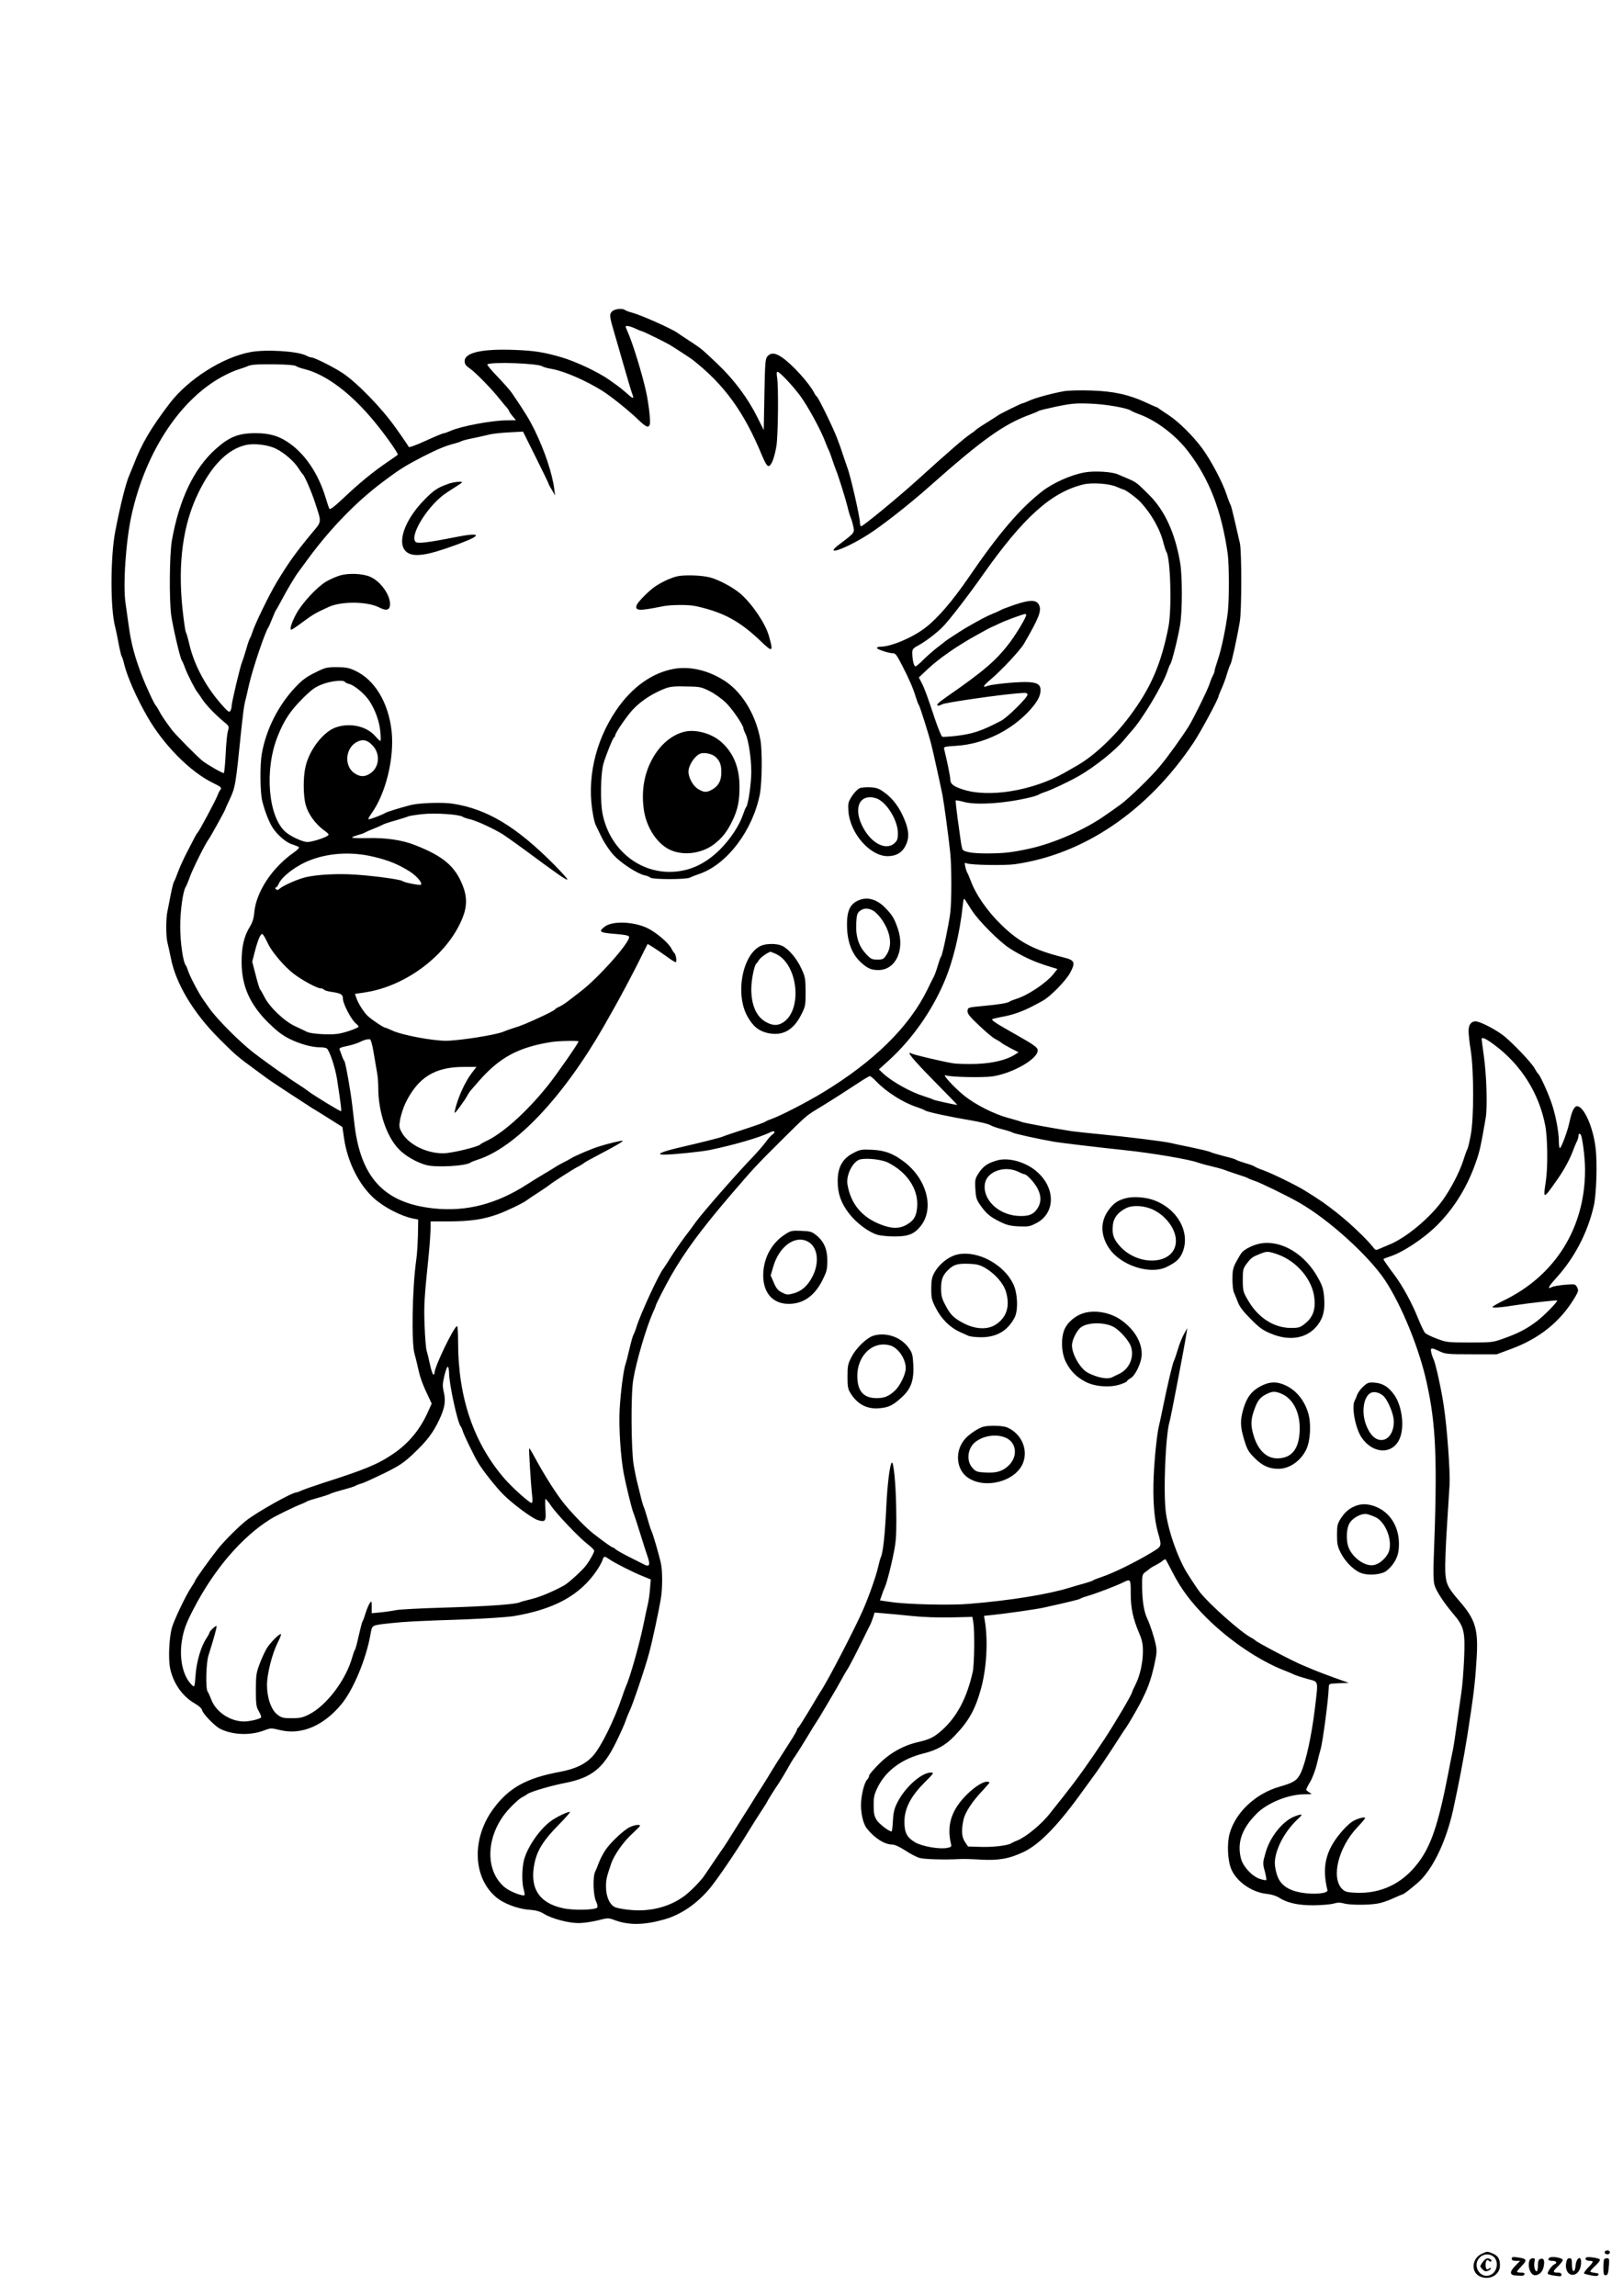 <?xml version="1.0" standalone="no"?>
<!DOCTYPE svg PUBLIC "-//W3C//DTD SVG 20010904//EN"
 "http://www.w3.org/TR/2001/REC-SVG-20010904/DTD/svg10.dtd">
<svg version="1.0" xmlns="http://www.w3.org/2000/svg"
 width="1240pt" height="1754pt" viewBox="0 0 1240 1754"
 preserveAspectRatio="xMidYMid meet">

<g transform="translate(0,1754) scale(0.1,-0.1)"
fill="#000000" stroke="none">
<path d="M4675 15160 c-20 -22 -19 -36 19 -165 15 -49 39 -135 55 -190 46
-161 78 -269 86 -287 11 -28 -4 -21 -49 20 -23 20 -53 45 -66 54 -14 10 -43
31 -66 47 -84 59 -253 139 -365 172 -135 39 -203 50 -354 56 -250 10 -385 -20
-385 -85 0 -23 9 -36 40 -57 43 -30 162 -151 225 -230 22 -27 48 -59 58 -69 9
-11 17 -23 17 -27 0 -4 12 -21 26 -38 l26 -31 -74 -1 c-114 -1 -347 -45 -425
-80 -23 -10 -47 -19 -54 -19 -7 0 -69 -26 -137 -57 -69 -32 -127 -53 -129 -47
-2 5 -44 68 -95 139 -110 158 -307 359 -416 429 -77 49 -212 116 -234 116 -7
0 -25 6 -39 14 -65 34 -311 49 -428 26 -212 -40 -473 -207 -613 -389 -143
-187 -217 -312 -277 -471 -12 -30 -26 -64 -31 -75 -27 -59 -69 -225 -110 -436
-37 -198 -38 -589 0 -729 5 -19 17 -75 26 -125 9 -49 20 -94 24 -100 4 -5 13
-32 19 -60 24 -96 93 -254 177 -400 123 -215 328 -422 502 -506 62 -30 69 -37
54 -54 -5 -6 -15 -26 -22 -45 -15 -39 -140 -272 -150 -280 -4 -3 -13 -18 -22
-35 -8 -16 -36 -70 -61 -118 -25 -48 -56 -116 -68 -150 -12 -34 -26 -67 -30
-72 -4 -6 -15 -48 -24 -95 -9 -47 -20 -104 -25 -127 -13 -53 -13 -195 -1 -242
5 -20 17 -73 26 -118 38 -197 172 -420 370 -618 124 -124 142 -139 275 -236
52 -38 100 -73 105 -77 20 -15 301 -199 332 -218 18 -10 77 -47 131 -81 l98
-62 12 -83 c26 -183 115 -360 231 -463 78 -69 204 -134 296 -153 l40 -8 -2
-120 c-2 -65 -7 -150 -13 -189 -31 -219 -38 -641 -12 -720 5 -16 17 -66 27
-110 16 -74 36 -127 85 -228 l18 -39 -29 -64 c-59 -133 -147 -239 -263 -318
-117 -80 -212 -120 -541 -225 -71 -23 -144 -49 -162 -57 -17 -8 -34 -14 -38
-14 -34 0 -303 -151 -385 -216 -59 -47 -167 -155 -214 -214 -60 -75 -176 -237
-176 -246 0 -3 -13 -25 -29 -49 -42 -62 -131 -250 -148 -309 -21 -78 -28 -234
-14 -307 23 -114 93 -216 187 -270 32 -18 54 -38 58 -53 7 -28 96 -120 136
-141 93 -48 230 -54 336 -14 52 20 56 20 125 3 162 -39 332 33 469 200 90 110
187 343 220 529 14 77 4 71 155 88 115 12 185 16 570 29 154 6 318 17 365 24
314 52 510 159 639 349 18 26 37 61 43 77 12 36 14 36 58 6 45 -30 178 -97
253 -127 l59 -24 -6 -72 c-3 -39 -10 -91 -16 -115 -6 -23 -21 -95 -34 -158
-32 -155 -102 -402 -135 -475 -5 -11 -18 -47 -29 -80 -59 -174 -160 -380 -222
-448 -56 -62 -132 -99 -254 -122 -254 -47 -389 -122 -506 -281 -167 -225 -159
-524 19 -675 56 -49 167 -91 254 -97 54 -4 81 -12 116 -33 59 -36 184 -69 262
-69 33 0 98 9 143 20 83 21 83 21 137 1 107 -39 225 -36 378 8 126 37 243 117
342 234 57 68 205 285 294 432 22 37 64 102 92 146 29 44 53 82 53 84 0 4 64
107 91 145 15 23 56 91 80 135 12 22 32 54 44 70 12 17 53 82 91 145 38 63 71
117 74 120 3 3 25 39 49 80 25 41 56 95 71 120 15 25 45 77 66 115 21 39 42
75 46 80 10 12 67 122 120 230 21 44 45 91 52 105 8 14 19 42 26 64 l12 38 72
-6 c39 -3 134 -12 211 -20 84 -9 205 -13 302 -11 l162 4 8 -47 c10 -66 7 -318
-5 -372 -45 -202 -122 -346 -237 -448 -60 -53 -93 -69 -179 -89 -113 -25 -220
-85 -303 -170 -40 -40 -73 -79 -73 -87 0 -8 -6 -21 -14 -29 -24 -24 -49 -128
-48 -202 1 -69 19 -139 44 -171 59 -75 135 -123 194 -124 20 0 56 -17 100 -45
38 -25 87 -51 109 -57 36 -11 192 -15 305 -9 25 2 97 0 160 -4 139 -8 220 6
332 59 124 60 266 207 458 476 36 50 70 96 75 103 16 19 125 180 182 270 29
45 56 87 60 92 17 21 82 133 115 195 57 111 79 171 105 283 21 96 23 115 13
164 -13 61 -42 150 -65 199 -25 53 -38 135 -39 237 -1 94 0 100 24 118 14 10
30 23 36 28 6 5 26 17 45 26 19 10 42 24 52 33 9 8 19 13 22 10 3 -2 28 -49
55 -102 63 -123 140 -226 255 -341 174 -174 405 -331 600 -406 28 -11 59 -24
71 -30 12 -6 57 -21 100 -33 92 -26 86 -2 60 -226 -26 -214 -70 -414 -109
-495 -28 -56 -52 -72 -164 -104 -182 -53 -332 -195 -378 -355 -22 -77 -16
-211 13 -276 42 -96 159 -176 272 -187 33 -3 70 -15 91 -28 64 -41 144 -59
264 -59 61 1 129 6 153 13 31 9 53 9 80 1 47 -13 193 -13 261 0 29 5 81 23
117 40 36 16 68 30 70 30 11 0 112 81 145 116 102 110 190 303 240 524 45 207
81 394 110 575 47 303 58 390 69 565 17 241 -4 315 -130 460 -90 104 -103 131
-108 225 -2 46 3 194 12 331 9 137 18 287 21 334 5 102 -19 437 -45 605 -19
129 -64 330 -79 355 -4 9 -12 30 -16 48 -8 39 -1 40 63 10 44 -21 60 -23 242
-23 l195 0 100 37 c225 81 389 213 500 402 25 43 26 50 14 73 -13 25 -15 25
-93 19 -43 -4 -87 -11 -98 -17 -40 -21 -29 2 31 68 139 153 239 343 287 548
21 89 29 334 14 450 -19 158 -90 315 -141 315 -22 0 -41 -40 -58 -121 -13 -65
-63 -199 -73 -199 -5 0 -8 21 -8 48 0 78 -26 212 -58 302 -31 88 -88 211 -102
220 -4 3 -15 20 -24 37 -21 42 -184 213 -247 258 -56 42 -152 92 -192 101 -41
9 -67 -18 -67 -71 0 -23 7 -91 17 -151 24 -157 24 -516 0 -642 -9 -51 -21
-100 -26 -110 -6 -9 -19 -48 -31 -85 -25 -82 -94 -216 -155 -301 -99 -140
-288 -296 -415 -345 -19 -8 -50 -21 -68 -29 -31 -14 -33 -14 -54 14 -45 58
-175 182 -268 255 -89 71 -135 103 -255 177 -67 41 -247 129 -314 153 -30 10
-59 23 -65 28 -6 5 -38 17 -71 26 -33 10 -64 21 -70 25 -5 5 -48 18 -95 29
-47 12 -94 26 -105 32 -11 5 -74 20 -140 34 -66 13 -140 29 -165 35 -55 12
-318 45 -535 66 -88 8 -185 19 -215 23 -142 22 -367 63 -385 71 -11 5 -56 18
-100 30 -110 29 -253 102 -339 171 -79 64 -173 168 -141 155 35 -14 287 -19
360 -8 161 26 353 139 343 203 -2 18 -35 42 -154 109 -160 90 -201 116 -193
125 3 2 42 12 87 20 75 14 154 43 227 82 17 9 48 25 69 37 59 31 179 154 212
215 42 79 36 96 -48 117 -225 56 -338 114 -476 248 -107 103 -197 232 -237
342 -10 27 -22 54 -26 59 -3 6 -10 25 -14 44 -7 31 -5 33 11 26 32 -13 285
-17 364 -7 529 74 1019 406 1368 928 54 80 192 337 192 356 0 4 11 31 24 60
13 29 32 80 41 113 10 33 21 65 26 70 8 11 49 195 71 325 15 81 15 538 1 600
-6 25 -23 99 -38 165 -15 66 -30 125 -34 130 -4 6 -18 41 -30 78 -31 95 -121
264 -186 352 -70 95 -180 204 -258 255 -34 22 -67 44 -74 50 -7 5 -14 10 -17
10 -3 0 -39 16 -80 35 -131 61 -250 87 -421 92 -82 3 -175 0 -205 -5 -94 -17
-219 -51 -265 -72 -24 -11 -47 -20 -51 -20 -9 0 -174 -81 -189 -93 -5 -4 -46
-30 -89 -57 -44 -27 -82 -53 -85 -58 -3 -4 -18 -15 -32 -24 -44 -28 -174 -140
-413 -357 -145 -131 -412 -351 -427 -351 -5 0 -9 12 -9 28 -1 47 -74 367 -97
422 -3 8 -16 47 -29 85 -12 39 -34 101 -49 139 -29 77 -142 308 -154 316 -5 3
-14 16 -21 30 -38 74 -169 218 -244 269 -52 36 -85 39 -112 10 -17 -19 -19
-44 -24 -293 l-5 -271 -48 96 c-71 144 -178 288 -303 407 -129 122 -119 114
-219 180 -44 29 -84 55 -90 60 -41 30 -274 134 -340 152 -27 7 -54 17 -59 21
-19 17 -82 10 -101 -11z m180 -130 c22 -11 44 -19 49 -20 8 0 173 -81 211
-103 40 -24 160 -102 179 -117 240 -189 390 -396 527 -727 23 -56 39 -83 50
-83 22 0 45 60 61 152 13 81 17 459 5 526 -4 26 -4 42 3 42 16 0 111 -100 171
-180 58 -77 162 -267 194 -355 10 -27 22 -54 25 -60 4 -5 15 -35 25 -65 10
-30 23 -68 30 -85 19 -45 71 -211 90 -285 8 -36 20 -74 25 -85 5 -11 14 -40
19 -65 11 -50 12 -49 -110 -141 -121 -92 52 -32 224 78 107 68 314 230 468
367 406 360 569 477 774 551 28 10 55 22 60 26 6 4 68 19 138 34 108 22 147
26 250 22 116 -3 292 -33 320 -55 7 -5 35 -17 62 -27 128 -46 277 -159 370
-280 164 -213 257 -452 305 -785 11 -79 12 -349 1 -445 -14 -115 -49 -285 -76
-363 -14 -41 -25 -79 -25 -85 0 -7 -6 -24 -14 -39 -8 -14 -19 -43 -26 -65 -15
-46 -121 -261 -158 -321 -52 -83 -156 -228 -219 -304 -69 -84 -243 -252 -304
-295 -21 -16 -72 -52 -113 -80 -155 -110 -390 -213 -578 -255 -139 -30 -192
-36 -318 -37 -114 -1 -183 10 -196 30 -3 6 -10 36 -14 67 -4 32 -16 112 -25
180 -9 68 -15 125 -13 128 3 2 31 -3 64 -12 98 -26 322 -10 509 36 28 7 55 16
60 20 6 4 27 13 48 20 48 15 183 79 259 122 122 70 284 199 348 279 19 23 42
50 50 59 80 83 246 359 280 465 7 22 16 45 21 51 12 14 59 202 75 299 18 107
18 378 0 480 -39 226 -118 397 -237 515 -92 92 -98 96 -157 122 -26 11 -62 26
-80 34 -45 21 -185 29 -257 15 -104 -19 -238 -79 -320 -142 -171 -132 -335
-324 -563 -658 -125 -182 -236 -312 -332 -386 -99 -76 -262 -145 -344 -145
-14 0 -26 -4 -26 -10 0 -10 91 -40 121 -40 21 0 28 -9 75 -100 49 -95 82 -171
101 -235 8 -27 18 -54 23 -60 9 -13 74 -218 96 -305 16 -64 65 -286 85 -385
11 -57 47 -321 59 -440 11 -106 11 -372 0 -460 -12 -93 -59 -316 -69 -330 -5
-5 -16 -37 -26 -70 -9 -33 -23 -71 -30 -85 -8 -14 -30 -58 -49 -98 -140 -287
-411 -553 -807 -792 -125 -75 -314 -172 -381 -196 -23 -8 -46 -18 -52 -23 -6
-5 -76 -30 -156 -56 -80 -26 -154 -51 -165 -56 -22 -10 -159 -44 -348 -88
-126 -30 -170 -51 -103 -51 68 0 280 22 346 35 189 39 392 98 467 137 31 15
42 1 15 -18 -12 -8 -35 -34 -51 -57 -17 -23 -60 -73 -97 -112 -121 -125 -387
-429 -436 -497 -18 -26 -58 -80 -89 -120 -30 -40 -76 -107 -102 -148 -25 -41
-51 -80 -56 -87 -35 -40 -176 -346 -208 -448 -8 -27 -19 -54 -23 -60 -4 -5
-18 -53 -30 -105 -12 -52 -26 -106 -31 -120 -15 -42 -38 -219 -45 -350 -7
-133 8 -361 31 -483 18 -95 63 -277 74 -302 5 -11 28 -81 51 -155 23 -74 48
-153 56 -175 24 -69 17 -87 -24 -66 -9 5 -59 30 -111 56 -52 26 -100 53 -108
61 -8 8 -18 14 -22 14 -7 0 -65 41 -145 103 -59 45 -183 174 -243 253 -61 80
-149 222 -213 342 -18 34 -35 61 -37 58 -4 -4 13 -279 23 -363 4 -35 3 -53 -5
-53 -17 0 -142 112 -203 181 -238 273 -358 623 -358 1045 0 68 -3 124 -8 124
-22 0 -172 -309 -172 -356 0 -8 -4 -14 -9 -14 -5 0 -17 35 -26 78 -9 42 -21
91 -26 107 -5 17 -12 102 -15 190 -6 153 -3 202 31 535 8 80 14 171 15 203 l0
57 143 0 c160 1 258 15 368 54 69 25 198 87 223 107 6 5 47 33 91 61 44 29 82
55 85 58 11 12 177 118 210 135 19 9 42 23 50 30 8 7 62 37 120 67 118 62 182
99 178 104 -5 4 -116 -22 -183 -44 -58 -18 -185 -72 -215 -92 -8 -5 -35 -20
-60 -32 -25 -13 -49 -27 -55 -31 -5 -4 -41 -26 -80 -49 -38 -22 -99 -60 -135
-83 -233 -151 -464 -212 -714 -186 -383 40 -565 237 -610 662 -9 79 -20 173
-26 209 -22 143 -42 245 -49 255 -5 5 -13 24 -19 40 -5 17 -13 37 -17 46 -5
13 5 18 53 28 33 6 77 20 98 30 39 19 59 24 81 22 6 0 18 -43 27 -98 9 -54 21
-122 26 -152 6 -30 10 -84 10 -121 0 -182 63 -371 157 -468 48 -51 134 -100
208 -121 75 -21 306 -8 340 19 6 4 28 13 50 20 291 91 654 474 968 1020 123
214 227 410 334 628 2 4 73 -42 147 -95 32 -24 63 -43 68 -43 11 0 3 60 -10
70 -4 3 -14 18 -22 34 -24 46 -120 127 -189 159 -105 48 -261 53 -319 10 -54
-41 -43 -48 91 -58 60 -5 90 -11 93 -20 14 -35 -229 -310 -367 -416 -38 -30
-86 -66 -105 -81 -20 -15 -49 -33 -65 -40 -16 -7 -29 -16 -29 -19 0 -3 -39
-24 -87 -47 -129 -60 -172 -78 -233 -96 -30 -10 -64 -22 -75 -27 -54 -24 -338
-69 -439 -69 -102 0 -332 43 -404 76 -29 13 -55 24 -59 24 -12 0 -108 64 -134
90 -32 31 -72 95 -86 136 l-11 32 74 11 c316 47 631 285 746 565 37 90 38 165
2 255 -58 145 -149 222 -364 306 -99 39 -226 57 -363 53 -64 -1 -117 0 -117 4
0 4 19 12 43 19 23 6 47 14 52 18 6 4 37 18 70 31 33 13 65 27 70 31 6 4 49
19 97 32 49 14 92 28 97 31 5 3 53 11 107 17 98 11 284 -2 309 -20 6 -5 33
-14 60 -20 49 -12 175 -70 245 -113 19 -12 87 -60 150 -106 284 -210 338 -247
345 -240 3 3 -43 54 -102 114 -287 289 -510 424 -774 465 -77 12 -254 6 -319
-10 -82 -21 -185 -53 -195 -60 -18 -13 -126 -54 -130 -49 -3 3 8 22 23 44 110
152 176 424 154 630 -25 220 -130 393 -281 462 -46 21 -71 26 -138 26 -76 0
-88 -3 -166 -42 -66 -32 -99 -57 -151 -112 -129 -137 -222 -320 -255 -504 -16
-85 -14 -300 3 -366 23 -91 59 -178 90 -218 39 -52 97 -99 136 -111 25 -8 49
-18 54 -22 5 -4 -13 -23 -39 -41 -165 -115 -287 -299 -302 -456 -4 -47 -14
-79 -34 -111 -44 -72 -63 -152 -63 -266 0 -185 60 -323 203 -466 64 -63 105
-95 160 -123 80 -40 172 -66 236 -66 22 0 45 -4 51 -8 21 -14 65 -145 79 -235
30 -194 35 -240 31 -245 -5 -4 -207 119 -251 153 -11 9 -49 35 -85 58 -36 23
-67 44 -70 47 -3 3 -18 14 -35 24 -27 17 -179 127 -229 166 -108 84 -281 258
-338 340 -10 14 -31 44 -47 67 -33 46 -105 184 -116 223 -4 14 -11 30 -15 35
-22 27 -43 177 -43 300 0 121 22 272 42 300 4 6 18 38 30 72 22 64 123 265
146 293 11 14 125 219 125 226 0 2 15 36 34 76 45 96 46 105 91 548 9 85 20
173 26 195 6 22 21 85 33 140 28 121 121 396 145 430 4 5 18 37 31 70 13 33
26 62 29 65 3 3 23 39 45 80 33 64 103 182 129 215 4 6 29 39 55 75 177 244
379 453 583 606 137 103 175 126 314 198 106 54 169 80 230 96 28 7 55 16 60
20 6 4 48 15 95 24 47 10 101 22 120 27 19 5 85 13 145 16 l111 6 97 -195 c53
-106 97 -197 97 -200 0 -3 11 -26 26 -49 l25 -44 -6 47 c-14 116 -72 292 -150
452 -40 81 -70 131 -174 284 -13 19 -62 75 -109 124 -47 48 -82 91 -79 94 22
22 391 9 422 -15 6 -5 39 -14 75 -20 98 -19 256 -88 383 -167 64 -41 194 -144
266 -213 68 -65 86 -73 96 -42 7 23 -10 168 -30 255 -30 135 -101 364 -136
443 -11 24 -19 45 -19 48 0 11 37 3 75 -15z m-2594 -286 c8 -6 37 -17 64 -23
166 -41 359 -186 539 -406 84 -102 182 -242 175 -249 -2 -2 -35 -26 -74 -52
-118 -80 -222 -166 -354 -291 -56 -53 -89 -77 -94 -70 -4 7 -17 44 -28 82 -58
193 -164 347 -298 433 -69 44 -136 62 -231 63 -137 1 -205 -26 -311 -120 -167
-149 -280 -385 -336 -701 -18 -104 -21 -447 -5 -569 13 -90 68 -329 81 -346 4
-5 16 -32 26 -60 17 -47 82 -174 95 -185 3 -3 17 -23 31 -45 31 -48 96 -116
162 -172 49 -40 49 -40 38 -79 -6 -21 -14 -101 -17 -177 -4 -76 -10 -140 -14
-142 -7 -4 -122 61 -163 93 -35 27 -210 204 -234 237 -54 72 -82 114 -98 146
-10 19 -21 36 -24 39 -11 8 -77 150 -109 235 -51 133 -81 244 -97 365 -9 63
-20 142 -25 176 -22 137 1 478 45 679 110 496 384 904 720 1072 33 17 78 36
100 42 22 7 49 16 60 21 35 16 67 18 216 17 89 -1 151 -6 160 -13z m-152 -632
c65 -32 141 -99 172 -150 13 -20 26 -39 30 -42 15 -11 68 -133 97 -222 50
-154 52 -138 -26 -231 -121 -146 -179 -227 -270 -378 -57 -96 -162 -311 -182
-374 -7 -22 -16 -44 -20 -50 -4 -5 -18 -44 -29 -85 -12 -41 -26 -84 -31 -95
-13 -28 -80 -309 -80 -337 0 -13 -5 -30 -10 -38 -8 -12 -16 -8 -47 26 -133
143 -229 318 -268 489 -9 39 -20 77 -25 86 -5 9 -16 90 -26 180 -36 348 4 641
119 879 103 215 227 340 367 371 64 14 170 1 229 -29z m6423 -291 c26 -11 50
-21 53 -21 13 0 101 -65 128 -95 83 -88 152 -210 177 -316 8 -30 17 -58 21
-64 32 -45 43 -436 16 -575 -56 -284 -135 -467 -299 -685 -114 -153 -272 -301
-399 -373 -19 -11 -61 -35 -94 -54 -245 -139 -581 -194 -780 -128 -75 25 -94
41 -95 80 0 21 -27 150 -46 226 -5 20 -1 21 93 27 208 13 420 116 563 274 57
64 80 107 80 152 0 45 -31 61 -118 61 -88 0 -259 -18 -289 -30 -41 -17 -31 2
25 49 81 68 225 222 255 273 111 191 134 247 118 291 -18 47 -66 49 -193 6
-51 -18 -98 -35 -103 -40 -6 -4 -33 -16 -60 -27 -43 -17 -93 -43 -204 -107
-29 -17 -156 -99 -161 -105 -3 -3 -30 -24 -60 -47 -30 -23 -77 -65 -105 -92
-27 -28 -54 -51 -61 -51 -12 0 -24 52 -24 105 0 25 7 34 45 54 52 28 135 90
186 141 46 45 199 243 309 400 307 436 521 629 765 689 66 17 203 7 257 -18z
m-692 -979 c0 -18 -67 -131 -119 -202 -104 -140 -198 -222 -490 -424 -66 -46
-85 -66 -61 -66 6 0 18 4 28 10 24 13 419 71 580 84 64 5 72 4 72 -11 0 -22
-153 -173 -200 -198 -148 -78 -217 -101 -343 -116 -53 -6 -101 -9 -108 -7 -6
2 -31 62 -55 133 -62 187 -80 235 -103 280 l-21 40 67 63 c84 80 227 179 372
259 62 35 115 63 117 63 2 0 28 12 57 26 46 23 180 72 200 74 4 0 7 -4 7 -8z
m-5205 -511 c3 -5 18 -12 33 -16 38 -8 118 -75 154 -129 45 -68 77 -158 84
-236 4 -38 4 -70 0 -70 -4 0 -21 16 -39 37 -67 76 -192 104 -300 67 -95 -32
-202 -169 -232 -297 -20 -82 -19 -226 1 -297 19 -68 72 -142 136 -190 41 -30
45 -35 30 -45 -27 -18 -124 -48 -155 -47 -35 1 -123 41 -163 75 -135 114 -166
476 -62 734 47 119 96 193 187 284 70 70 98 91 151 111 65 26 164 37 175 19z
m212 -486 c60 -63 52 -166 -17 -212 -42 -29 -78 -29 -121 0 -85 57 -70 201 25
243 42 19 75 10 113 -31z m13 -851 c113 -27 184 -57 272 -112 53 -35 97 -86
84 -100 -8 -7 -127 16 -141 28 -15 12 -210 39 -360 49 -134 9 -291 1 -380 -20
-57 -13 -171 -63 -198 -87 -13 -12 -20 -13 -29 -4 -8 8 -8 12 -1 12 6 0 16 14
23 30 17 40 86 101 168 146 155 85 366 107 562 58z m4565 -408 c51 -80 214
-243 290 -291 88 -56 179 -99 277 -130 l87 -27 -31 -39 c-56 -69 -193 -161
-283 -189 -22 -7 -44 -16 -50 -20 -16 -12 -73 -22 -200 -34 -118 -11 -120 -11
-123 -37 -2 -21 13 -41 88 -112 50 -48 105 -94 123 -103 18 -9 39 -22 47 -29
8 -7 41 -26 73 -43 l59 -30 -25 -16 c-63 -42 -170 -68 -297 -73 -69 -2 -150 0
-180 5 -89 15 -294 64 -312 73 -52 28 0 -37 165 -205 101 -102 182 -186 181
-186 -17 0 -171 34 -183 40 -9 5 -41 17 -71 26 -104 32 -246 112 -315 176
l-30 29 76 69 c175 159 326 373 422 597 68 158 119 368 143 588 5 50 8 57 18
41 6 -10 29 -46 51 -80z m-5376 -257 c29 -62 125 -174 193 -226 63 -49 181
-113 208 -113 10 0 21 -4 25 -9 3 -6 27 -13 53 -17 77 -11 92 -20 92 -53 0
-38 63 -159 98 -188 14 -12 24 -24 22 -26 -19 -17 -116 -49 -165 -55 -70 -8
-202 1 -230 16 -11 5 -51 25 -90 43 -83 38 -196 146 -235 224 -14 28 -28 52
-32 56 -4 3 -20 52 -34 109 l-27 104 22 85 c12 47 29 96 37 109 15 23 16 23
29 5 7 -10 22 -39 34 -64z m9362 -766 c207 -151 347 -371 395 -621 18 -94 21
-318 4 -428 -21 -140 -21 -140 95 26 44 63 89 146 111 205 10 28 24 61 31 75
7 14 13 33 13 43 0 27 18 20 24 -10 15 -70 26 -175 26 -248 1 -443 -227 -809
-623 -1000 -43 -21 -80 -42 -84 -48 -6 -10 65 -5 182 14 98 15 308 39 312 35
7 -7 -100 -117 -156 -159 -75 -57 -138 -90 -246 -129 -89 -32 -93 -33 -265
-33 -168 0 -178 1 -252 29 -42 15 -83 36 -91 45 -8 9 -33 61 -55 116 -45 112
-115 240 -174 320 -52 69 -88 121 -88 126 0 3 19 11 41 18 102 31 265 138 370
243 130 130 231 294 296 483 29 82 38 127 74 335 14 83 7 328 -15 480 -9 63
-16 118 -16 123 0 18 32 4 91 -40z m-6991 22 c0 -13 -171 -259 -235 -338 -164
-205 -352 -372 -480 -428 -16 -8 -32 -17 -35 -21 -14 -18 -221 -68 -284 -68
-132 0 -271 71 -319 164 -18 34 -19 44 -9 100 7 33 24 86 38 116 96 199 225
280 446 280 l98 0 -36 -47 c-53 -70 -108 -192 -129 -288 -5 -25 0 -21 38 30
24 33 50 71 57 85 7 14 19 32 26 40 7 8 35 40 61 70 160 183 301 259 553 300
54 9 210 12 210 5z m2275 -306 c78 -81 205 -161 305 -194 30 -10 60 -22 67
-27 14 -12 204 -52 361 -78 63 -11 124 -26 137 -34 13 -8 54 -23 92 -32 37 -9
73 -21 78 -25 10 -8 201 -50 310 -69 56 -10 340 -44 550 -66 202 -21 496 -71
555 -94 14 -5 63 -19 110 -30 47 -11 94 -25 105 -30 11 -5 52 -18 90 -31 39
-12 75 -25 80 -29 6 -4 28 -13 50 -20 42 -13 255 -117 340 -166 228 -130 534
-408 658 -595 128 -195 260 -520 317 -779 72 -325 83 -591 54 -1345 -4 -104
-2 -174 5 -200 13 -48 70 -135 146 -225 81 -95 90 -133 81 -340 -4 -91 -13
-208 -21 -260 -8 -52 -23 -162 -35 -245 -11 -82 -25 -172 -31 -200 -6 -27 -22
-104 -34 -170 -76 -391 -131 -555 -231 -686 -121 -159 -286 -237 -478 -227
-66 3 -79 7 -102 29 -85 86 -30 313 113 467 35 37 63 70 63 74 0 14 -66 -5
-102 -29 -21 -14 -61 -53 -88 -87 -113 -136 -141 -260 -98 -435 5 -23 -91 -34
-182 -21 -109 15 -173 56 -200 128 -11 29 -20 74 -20 100 0 100 74 242 174
335 43 39 40 44 -15 25 -93 -32 -194 -154 -229 -278 -23 -80 -23 -84 -7 -143
9 -33 14 -64 12 -68 -3 -3 -25 0 -50 9 -59 19 -128 94 -144 156 -30 120 6 226
117 339 81 84 245 151 370 151 58 0 60 1 37 13 -14 8 -25 18 -25 23 0 5 14 33
31 61 17 29 39 89 50 133 10 45 23 95 28 111 16 49 61 387 63 476 1 28 1 28
77 31 l76 3 -110 39 c-60 22 -132 49 -160 61 -27 12 -65 27 -83 35 -70 28
-351 176 -362 190 -3 4 -17 13 -32 21 -77 40 -321 257 -391 347 -18 23 -83
122 -104 157 -67 114 -133 301 -154 440 -23 147 -5 606 28 710 9 31 116 587
128 670 l6 40 -25 -45 c-14 -25 -35 -76 -46 -115 -12 -38 -25 -79 -31 -90 -11
-23 -50 -188 -84 -355 -13 -63 -26 -126 -30 -140 -16 -66 -35 -251 -41 -395
-7 -168 4 -319 32 -418 32 -114 34 -106 -54 -160 -126 -75 -288 -154 -372
-182 -30 -10 -59 -21 -65 -25 -5 -5 -37 -16 -70 -25 -33 -9 -87 -25 -120 -35
-160 -49 -441 -95 -755 -121 -143 -13 -482 -5 -606 14 l-81 12 14 40 c7 22 18
49 23 60 16 32 61 212 77 310 11 68 13 143 10 305 -4 189 -20 350 -34 337 -15
-16 -34 -170 -42 -347 -10 -204 -24 -337 -41 -375 -5 -11 -14 -45 -21 -75 -14
-64 -66 -213 -112 -320 -58 -136 -276 -557 -327 -630 -5 -8 -45 -73 -87 -145
-43 -71 -81 -131 -85 -133 -4 -2 -8 -8 -8 -13 0 -5 -15 -33 -33 -62 -111 -173
-159 -249 -193 -307 -22 -36 -43 -69 -47 -75 -4 -5 -28 -44 -54 -85 -25 -41
-56 -91 -69 -110 -12 -19 -52 -82 -88 -140 -36 -58 -69 -110 -73 -115 -4 -6
-35 -50 -68 -99 -33 -49 -70 -103 -82 -121 -27 -41 -107 -123 -153 -157 -111
-83 -259 -122 -410 -108 -47 4 -99 13 -117 20 -43 16 -73 80 -73 157 0 54 4
73 38 173 22 68 96 173 163 233 32 30 59 57 59 60 0 13 -42 7 -78 -10 -48 -23
-154 -123 -190 -181 -17 -26 -38 -67 -47 -92 -9 -25 -22 -55 -28 -68 -19 -39
-15 -181 7 -226 11 -24 14 -42 8 -48 -19 -19 -185 -22 -263 -4 -182 40 -255
156 -215 344 20 98 69 176 183 291 51 52 90 97 88 99 -8 9 -110 -40 -152 -73
-88 -67 -181 -207 -202 -303 -14 -67 -14 -165 0 -215 6 -22 9 -41 7 -43 -12
-12 -113 27 -150 58 -162 132 -145 413 35 604 36 39 78 76 94 84 15 8 35 19
43 26 23 17 173 62 285 84 205 40 293 110 392 312 33 67 66 141 73 163 7 22
21 56 30 75 23 45 123 341 150 445 24 88 75 326 90 420 12 74 12 206 0 260
-13 63 -61 226 -70 244 -5 9 -19 50 -30 91 -12 41 -25 84 -30 95 -6 11 -19 58
-30 105 -12 47 -23 94 -26 105 -3 11 -13 61 -22 110 -20 114 -23 543 -4 655
22 136 99 397 148 508 13 29 24 55 24 58 0 9 74 154 118 231 106 184 227 348
440 598 193 225 208 241 388 420 196 195 203 202 284 251 95 57 210 131 309
196 47 32 91 57 96 58 6 0 29 -18 50 -41z m-3264 -2226 c0 -84 64 -377 88
-408 5 -5 12 -21 16 -35 8 -29 85 -188 116 -240 35 -60 140 -193 198 -250 71
-70 214 -176 258 -191 59 -19 67 -10 60 81 -3 44 -2 80 1 80 4 0 23 -24 42
-52 44 -65 215 -244 280 -294 28 -21 50 -44 50 -50 0 -13 -34 -74 -60 -109
-31 -41 -134 -135 -169 -155 -87 -48 -182 -88 -251 -105 -41 -10 -82 -21 -90
-25 -30 -15 -241 -30 -567 -40 -183 -5 -352 -14 -375 -19 -24 -5 -76 -13 -115
-17 l-73 -7 0 49 c0 47 -1 48 -16 26 -8 -12 -22 -46 -31 -74 -8 -29 -19 -57
-23 -63 -4 -5 -17 -55 -29 -109 -12 -55 -25 -105 -30 -110 -4 -6 -13 -31 -20
-56 -48 -172 -194 -366 -328 -435 -49 -25 -69 -30 -133 -30 -66 0 -79 3 -110
27 -48 36 -80 128 -80 226 0 85 38 236 81 323 17 33 28 63 26 66 -9 9 -86 -68
-111 -112 -14 -24 -38 -76 -53 -117 -25 -66 -28 -86 -28 -198 0 -111 3 -129
23 -163 12 -21 20 -42 17 -46 -7 -12 -88 -31 -130 -31 -106 0 -216 73 -251
168 -10 26 -22 53 -28 61 -16 21 -12 218 7 276 42 133 66 220 61 224 -5 6 -54
-40 -54 -51 0 -5 -11 -25 -25 -46 -40 -61 -74 -177 -81 -280 -7 -89 -8 -92
-25 -76 -68 62 -100 193 -81 330 13 88 32 141 91 254 158 305 371 552 591 688
41 25 180 93 230 112 19 7 40 17 45 21 6 4 46 17 90 29 44 12 85 26 90 30 6 4
48 17 95 30 47 12 90 26 95 30 6 4 28 13 50 19 22 7 100 43 174 79 115 57 147
79 219 147 103 97 152 161 199 262 42 90 50 142 33 212 -10 44 -9 62 5 121 9
39 21 70 26 70 5 0 9 -21 10 -47z m5208 -1685 c0 -112 17 -193 66 -307 21 -50
27 -80 27 -135 0 -86 -22 -185 -56 -253 -14 -28 -26 -54 -26 -57 0 -16 -125
-228 -212 -361 -123 -186 -210 -307 -313 -437 -44 -55 -89 -112 -100 -126 -65
-85 -185 -184 -255 -212 -19 -7 -39 -17 -45 -21 -23 -16 -136 -30 -230 -27
l-99 3 -23 34 c-26 38 -29 90 -12 170 12 56 68 142 147 224 28 31 52 58 52 61
0 3 -9 6 -20 6 -31 0 -91 -38 -148 -93 -123 -120 -161 -238 -126 -384 5 -19 1
-23 -31 -29 -60 -11 -189 12 -242 42 -64 38 -83 74 -83 158 0 100 47 193 152
298 73 73 76 78 51 78 -72 0 -196 -110 -255 -225 -25 -48 -32 -76 -36 -142 -2
-46 -7 -83 -10 -83 -21 0 -94 57 -114 87 -19 31 -23 52 -23 114 0 66 4 83 34
143 63 123 185 212 347 252 102 25 171 64 239 136 106 111 155 197 199 355 44
157 56 368 30 524 l-6 36 58 6 c85 8 341 44 394 56 195 43 275 63 284 69 6 5
31 14 56 21 53 14 220 78 270 103 59 29 59 28 59 -84z"/>
<path d="M3425 13844 c-82 -29 -110 -48 -179 -118 -156 -156 -219 -340 -139
-403 40 -32 114 -30 233 6 112 34 233 80 275 103 51 28 6 32 -108 10 -232 -46
-317 -57 -332 -41 -45 45 77 252 211 357 16 12 55 38 87 58 31 19 57 37 57 40
0 9 -68 2 -105 -12z"/>
<path d="M2600 13145 c-30 -9 -79 -30 -109 -48 -70 -42 -180 -161 -226 -243
-37 -68 -55 -124 -39 -124 5 0 45 27 89 60 75 56 100 70 197 114 100 45 297
42 387 -5 54 -28 81 -19 81 27 0 73 -76 177 -154 209 -56 24 -160 28 -226 10z"/>
<path d="M5181 13139 c-54 -9 -153 -58 -201 -98 -54 -45 -110 -106 -116 -124
-14 -44 19 -45 201 -8 62 12 197 13 250 1 207 -45 333 -112 490 -261 100 -96
105 -93 70 32 -27 96 -126 243 -217 323 -55 48 -165 107 -233 125 -60 16 -183
21 -244 10z"/>
<path d="M5150 12431 c-168 -30 -322 -140 -442 -316 -164 -242 -228 -536 -176
-804 5 -30 14 -62 18 -70 4 -9 25 -52 46 -96 23 -46 61 -103 93 -138 57 -61
180 -141 235 -153 17 -3 37 -11 45 -18 19 -15 270 -15 302 0 13 7 47 20 74 29
212 74 407 333 461 611 16 89 19 323 4 410 -34 189 -134 358 -264 447 -125 84
-269 120 -396 98z m273 -171 c38 -19 92 -58 121 -86 49 -46 136 -174 136 -198
0 -6 7 -24 15 -40 23 -44 45 -187 45 -291 0 -89 -23 -249 -39 -270 -5 -5 -15
-31 -24 -57 -28 -84 -98 -190 -177 -268 -115 -114 -241 -170 -385 -170 -247 0
-459 183 -511 442 -19 91 -15 309 6 383 18 63 73 200 82 203 4 2 8 8 8 14 0
19 93 154 138 201 55 57 125 105 202 140 73 33 88 36 210 33 98 -1 109 -4 173
-36z"/>
<path d="M5227 11950 c-106 -27 -201 -114 -260 -240 -50 -107 -66 -227 -48
-355 19 -134 99 -258 197 -305 101 -49 242 -32 338 40 64 49 100 95 141 179
41 84 55 150 55 259 0 147 -44 257 -136 341 -74 68 -198 103 -287 81z m240
-192 c33 -30 45 -62 44 -120 0 -60 -21 -100 -66 -127 -45 -26 -65 -26 -110 1
-39 22 -75 87 -75 134 0 47 48 121 90 137 29 12 92 -1 117 -25z"/>
<path d="M6568 11519 c-15 -6 -41 -33 -59 -60 -29 -47 -31 -54 -27 -117 13
-168 165 -342 300 -342 65 0 112 28 138 83 28 56 25 113 -9 195 -36 90 -88
161 -152 207 -40 30 -60 38 -107 41 -31 2 -69 -1 -84 -7z m141 -83 c76 -40
151 -169 151 -261 0 -42 -4 -56 -26 -76 -57 -53 -156 -13 -223 91 -86 134 -68
260 37 260 18 0 45 -6 61 -14z"/>
<path d="M6568 10666 c-76 -28 -102 -87 -96 -220 5 -112 42 -200 107 -259 50
-45 78 -57 132 -57 131 0 203 151 150 312 -29 85 -42 106 -99 165 -62 62 -130
83 -194 59z m101 -81 c16 -8 44 -36 63 -62 72 -100 88 -202 43 -273 -24 -37
-28 -40 -72 -40 -42 0 -50 4 -88 45 -55 58 -79 136 -73 235 3 61 7 75 27 91
28 23 62 24 100 4z"/>
<path d="M5815 10316 c-142 -62 -201 -369 -104 -541 42 -75 86 -111 154 -126
112 -25 195 20 255 137 34 67 35 72 35 179 -1 103 -3 114 -34 180 -36 77 -99
150 -148 171 -40 18 -118 17 -158 0z m107 -60 c175 -73 214 -433 58 -528 -40
-24 -76 -23 -126 4 -74 39 -114 128 -114 253 0 69 23 184 39 195 4 3 13 15 20
27 9 17 59 53 87 63 1 0 17 -6 36 -14z"/>
<path d="M6523 8734 c-86 -43 -123 -109 -123 -217 0 -94 25 -165 84 -243 57
-75 150 -145 219 -166 23 -7 83 -13 132 -13 107 0 152 19 202 83 104 136 41
363 -137 493 -80 59 -140 81 -235 86 -82 4 -94 2 -142 -23z m260 -74 c150 -75
236 -207 224 -342 -6 -71 -26 -103 -83 -135 -56 -31 -117 -29 -202 6 -140 56
-222 157 -247 302 -13 73 42 180 98 193 53 11 164 -1 210 -24z"/>
<path d="M7615 8675 c-69 -20 -102 -43 -135 -92 -30 -46 -32 -52 -28 -126 4
-68 9 -82 39 -125 46 -64 73 -87 148 -124 52 -26 80 -33 145 -36 74 -3 85 -1
136 26 144 76 145 267 3 391 -85 75 -219 113 -308 86z m163 -85 c22 -11 45
-20 49 -20 18 -1 72 -58 97 -103 32 -58 33 -108 5 -154 -32 -51 -70 -66 -153
-61 -152 10 -271 128 -251 247 15 92 150 140 253 91z"/>
<path d="M8597 8386 c-62 -17 -94 -41 -134 -99 -56 -83 -54 -182 7 -277 86
-134 312 -210 441 -149 72 35 100 60 121 106 67 151 -30 335 -213 404 -66 25
-163 32 -222 15z m218 -89 c96 -48 168 -147 169 -233 3 -182 -279 -209 -429
-42 -48 54 -61 92 -52 164 6 53 41 96 102 126 53 25 142 19 210 -15z"/>
<path d="M6000 8112 c-99 -63 -160 -169 -168 -288 -10 -150 65 -244 194 -244
112 0 199 62 259 184 31 62 36 81 36 145 0 88 -25 147 -84 195 -35 28 -47 31
-115 34 -71 3 -81 1 -122 -26z m170 -55 c77 -39 94 -157 38 -267 -38 -74 -84
-114 -149 -131 -41 -11 -50 -10 -85 8 -30 15 -44 32 -62 75 l-24 55 21 71 c45
151 164 238 261 189z"/>
<path d="M9623 8040 c-49 -10 -112 -41 -134 -66 -9 -11 -29 -44 -45 -74 -24
-46 -28 -67 -28 -132 0 -43 5 -88 11 -100 6 -13 19 -45 30 -73 13 -36 40 -72
98 -130 67 -68 92 -86 157 -113 145 -60 277 -35 355 66 43 57 56 110 50 205
-4 62 -12 90 -39 141 -101 195 -289 309 -455 276z m133 -80 c143 -49 259 -179
283 -315 17 -102 -5 -168 -75 -221 -32 -25 -45 -28 -104 -28 -128 2 -246 77
-323 208 -40 68 -41 74 -42 157 0 79 2 88 29 125 34 45 45 53 100 75 55 22 63
22 132 -1z"/>
<path d="M7323 7959 c-71 -13 -148 -73 -186 -144 -17 -31 -22 -57 -22 -120 0
-73 4 -87 37 -151 41 -80 107 -144 178 -177 25 -11 56 -25 69 -31 13 -6 58
-11 100 -11 116 1 200 50 252 149 30 55 24 190 -10 259 -73 149 -268 254 -418
226z m203 -104 c76 -44 141 -118 160 -183 33 -112 4 -199 -83 -253 -60 -37
-151 -33 -237 11 -79 41 -105 66 -145 144 -25 47 -31 70 -31 123 0 71 13 104
58 146 39 38 74 47 158 43 57 -2 82 -9 120 -31z"/>
<path d="M8269 7506 c-54 -19 -108 -64 -131 -110 -34 -65 -31 -184 4 -257 35
-70 79 -116 149 -153 70 -38 188 -48 268 -21 28 9 51 20 51 24 0 4 12 14 26
22 39 21 87 122 87 186 0 91 -55 185 -151 255 -86 64 -213 86 -303 54z m246
-106 c47 -29 112 -104 126 -147 26 -81 -13 -171 -91 -208 -19 -9 -43 -20 -52
-25 -35 -19 -111 -5 -187 34 -57 30 -121 141 -121 209 0 41 37 115 70 139 55
40 189 39 255 -2z"/>
<path d="M6677 7338 c-53 -14 -137 -95 -172 -165 -27 -51 -30 -68 -30 -148 0
-76 3 -96 23 -127 53 -86 127 -124 222 -115 69 6 101 21 168 82 72 65 95 129
90 247 -4 78 -8 93 -34 130 -58 83 -170 123 -267 96z m141 -82 c58 -30 102
-104 102 -168 0 -45 -43 -133 -82 -170 -47 -44 -81 -58 -140 -58 -101 0 -148
54 -148 170 0 133 87 238 198 240 24 0 55 -6 70 -14z"/>
<path d="M9631 6951 c-67 -35 -106 -85 -131 -172 -26 -88 -25 -136 6 -238 23
-75 32 -91 82 -141 58 -57 109 -80 179 -80 85 0 172 61 213 148 32 66 39 197
15 277 -28 96 -90 173 -170 211 -69 33 -126 31 -194 -5z m165 -60 c83 -38 134
-137 134 -260 0 -154 -57 -231 -172 -231 -79 0 -143 59 -177 164 -27 85 -27
130 4 213 24 68 45 93 100 118 40 19 62 18 111 -4z"/>
<path d="M10418 6951 c-20 -17 -41 -46 -48 -63 -6 -18 -16 -41 -21 -50 -24
-47 7 -209 53 -278 87 -128 237 -133 291 -11 40 90 19 253 -42 338 -43 59 -86
86 -146 91 -47 4 -55 1 -87 -27z m151 -74 c29 -26 68 -112 77 -167 14 -89 -29
-170 -91 -170 -45 0 -82 33 -111 99 -47 103 -29 237 33 263 26 10 64 0 92 -25z"/>
<path d="M7510 6641 c-36 -11 -100 -53 -132 -87 -86 -91 -76 -240 19 -303 133
-88 360 -27 418 111 43 105 -11 228 -122 275 -35 14 -141 16 -183 4z m181 -87
c78 -39 85 -145 13 -211 -47 -43 -92 -56 -176 -51 -64 3 -73 7 -99 36 -47 52
-37 146 19 194 66 54 171 68 243 32z"/>
<path d="M10327 6023 c-32 -18 -58 -44 -80 -77 -29 -46 -32 -58 -32 -131 0
-69 4 -88 29 -138 38 -74 110 -142 167 -157 56 -16 146 -6 178 18 52 38 89 99
96 157 19 149 -45 278 -163 331 -71 32 -133 31 -195 -3z m184 -73 c70 -36 122
-155 105 -245 -10 -52 -69 -111 -120 -120 -70 -14 -172 63 -197 147 -15 53
-11 130 9 168 24 45 94 83 137 74 17 -4 46 -15 66 -24z"/>
<path d="M12260 335 c0 -8 9 -15 20 -15 11 0 20 7 20 15 0 8 -9 15 -20 15 -11
0 -20 -7 -20 -15z"/>
<path d="M11323 325 c-78 -34 -88 -141 -16 -174 72 -33 153 11 153 84 0 49
-15 74 -55 91 -41 17 -42 17 -82 -1z m84 -20 c46 -33 36 -117 -18 -142 -78
-37 -146 71 -84 132 28 29 70 32 102 10z"/>
<path d="M11331 264 c-12 -15 -21 -30 -21 -35 0 -10 29 -39 40 -39 17 0 40 13
40 22 0 7 -5 6 -13 -1 -18 -14 -27 -4 -27 30 0 30 14 46 25 29 4 -6 11 -7 17
-4 6 4 5 10 -3 15 -23 14 -37 10 -58 -17z"/>
<path d="M11550 286 c0 -11 9 -16 32 -16 l32 0 -38 -39 c-44 -45 -43 -70 4
-73 16 -1 38 -2 47 -2 9 -1 18 5 21 12 2 8 -7 12 -27 12 -17 0 -31 3 -31 7 0
4 17 24 37 45 43 44 38 55 -30 64 -39 6 -47 4 -47 -10z"/>
<path d="M11837 293 c-15 -14 -6 -23 23 -23 31 0 41 -16 17 -26 -21 -8 -60
-65 -51 -74 5 -4 30 -11 57 -14 39 -6 47 -5 47 8 0 11 -9 16 -30 16 -39 0 -38
9 5 50 19 19 35 39 35 46 0 17 -88 32 -103 17z"/>
<path d="M12118 295 c-12 -13 2 -25 28 -25 32 0 31 -7 -13 -52 -20 -21 -34
-41 -30 -44 3 -4 27 -10 53 -15 36 -7 50 -6 56 3 5 9 -2 14 -27 16 -19 2 -35
7 -35 11 0 4 18 25 41 46 23 21 37 41 32 46 -12 12 -96 23 -105 14z"/>
<path d="M11686 274 c-18 -46 7 -114 42 -114 33 0 60 29 67 71 8 45 -2 63 -28
53 -12 -4 -17 -18 -17 -50 0 -24 -4 -44 -10 -44 -14 0 -23 45 -16 75 5 20 3
25 -13 25 -10 0 -22 -7 -25 -16z"/>
<path d="M11966 256 c-12 -65 27 -111 74 -86 24 13 40 49 40 91 0 53 -37 31
-42 -25 -5 -61 -28 -58 -28 3 0 43 -3 51 -19 51 -13 0 -21 -10 -25 -34z"/>
<path d="M12257 283 c-4 -3 -7 -33 -7 -65 0 -45 3 -58 15 -58 19 0 22 10 28
78 3 44 1 52 -13 52 -9 0 -20 -3 -23 -7z"/>
</g>
</svg>
